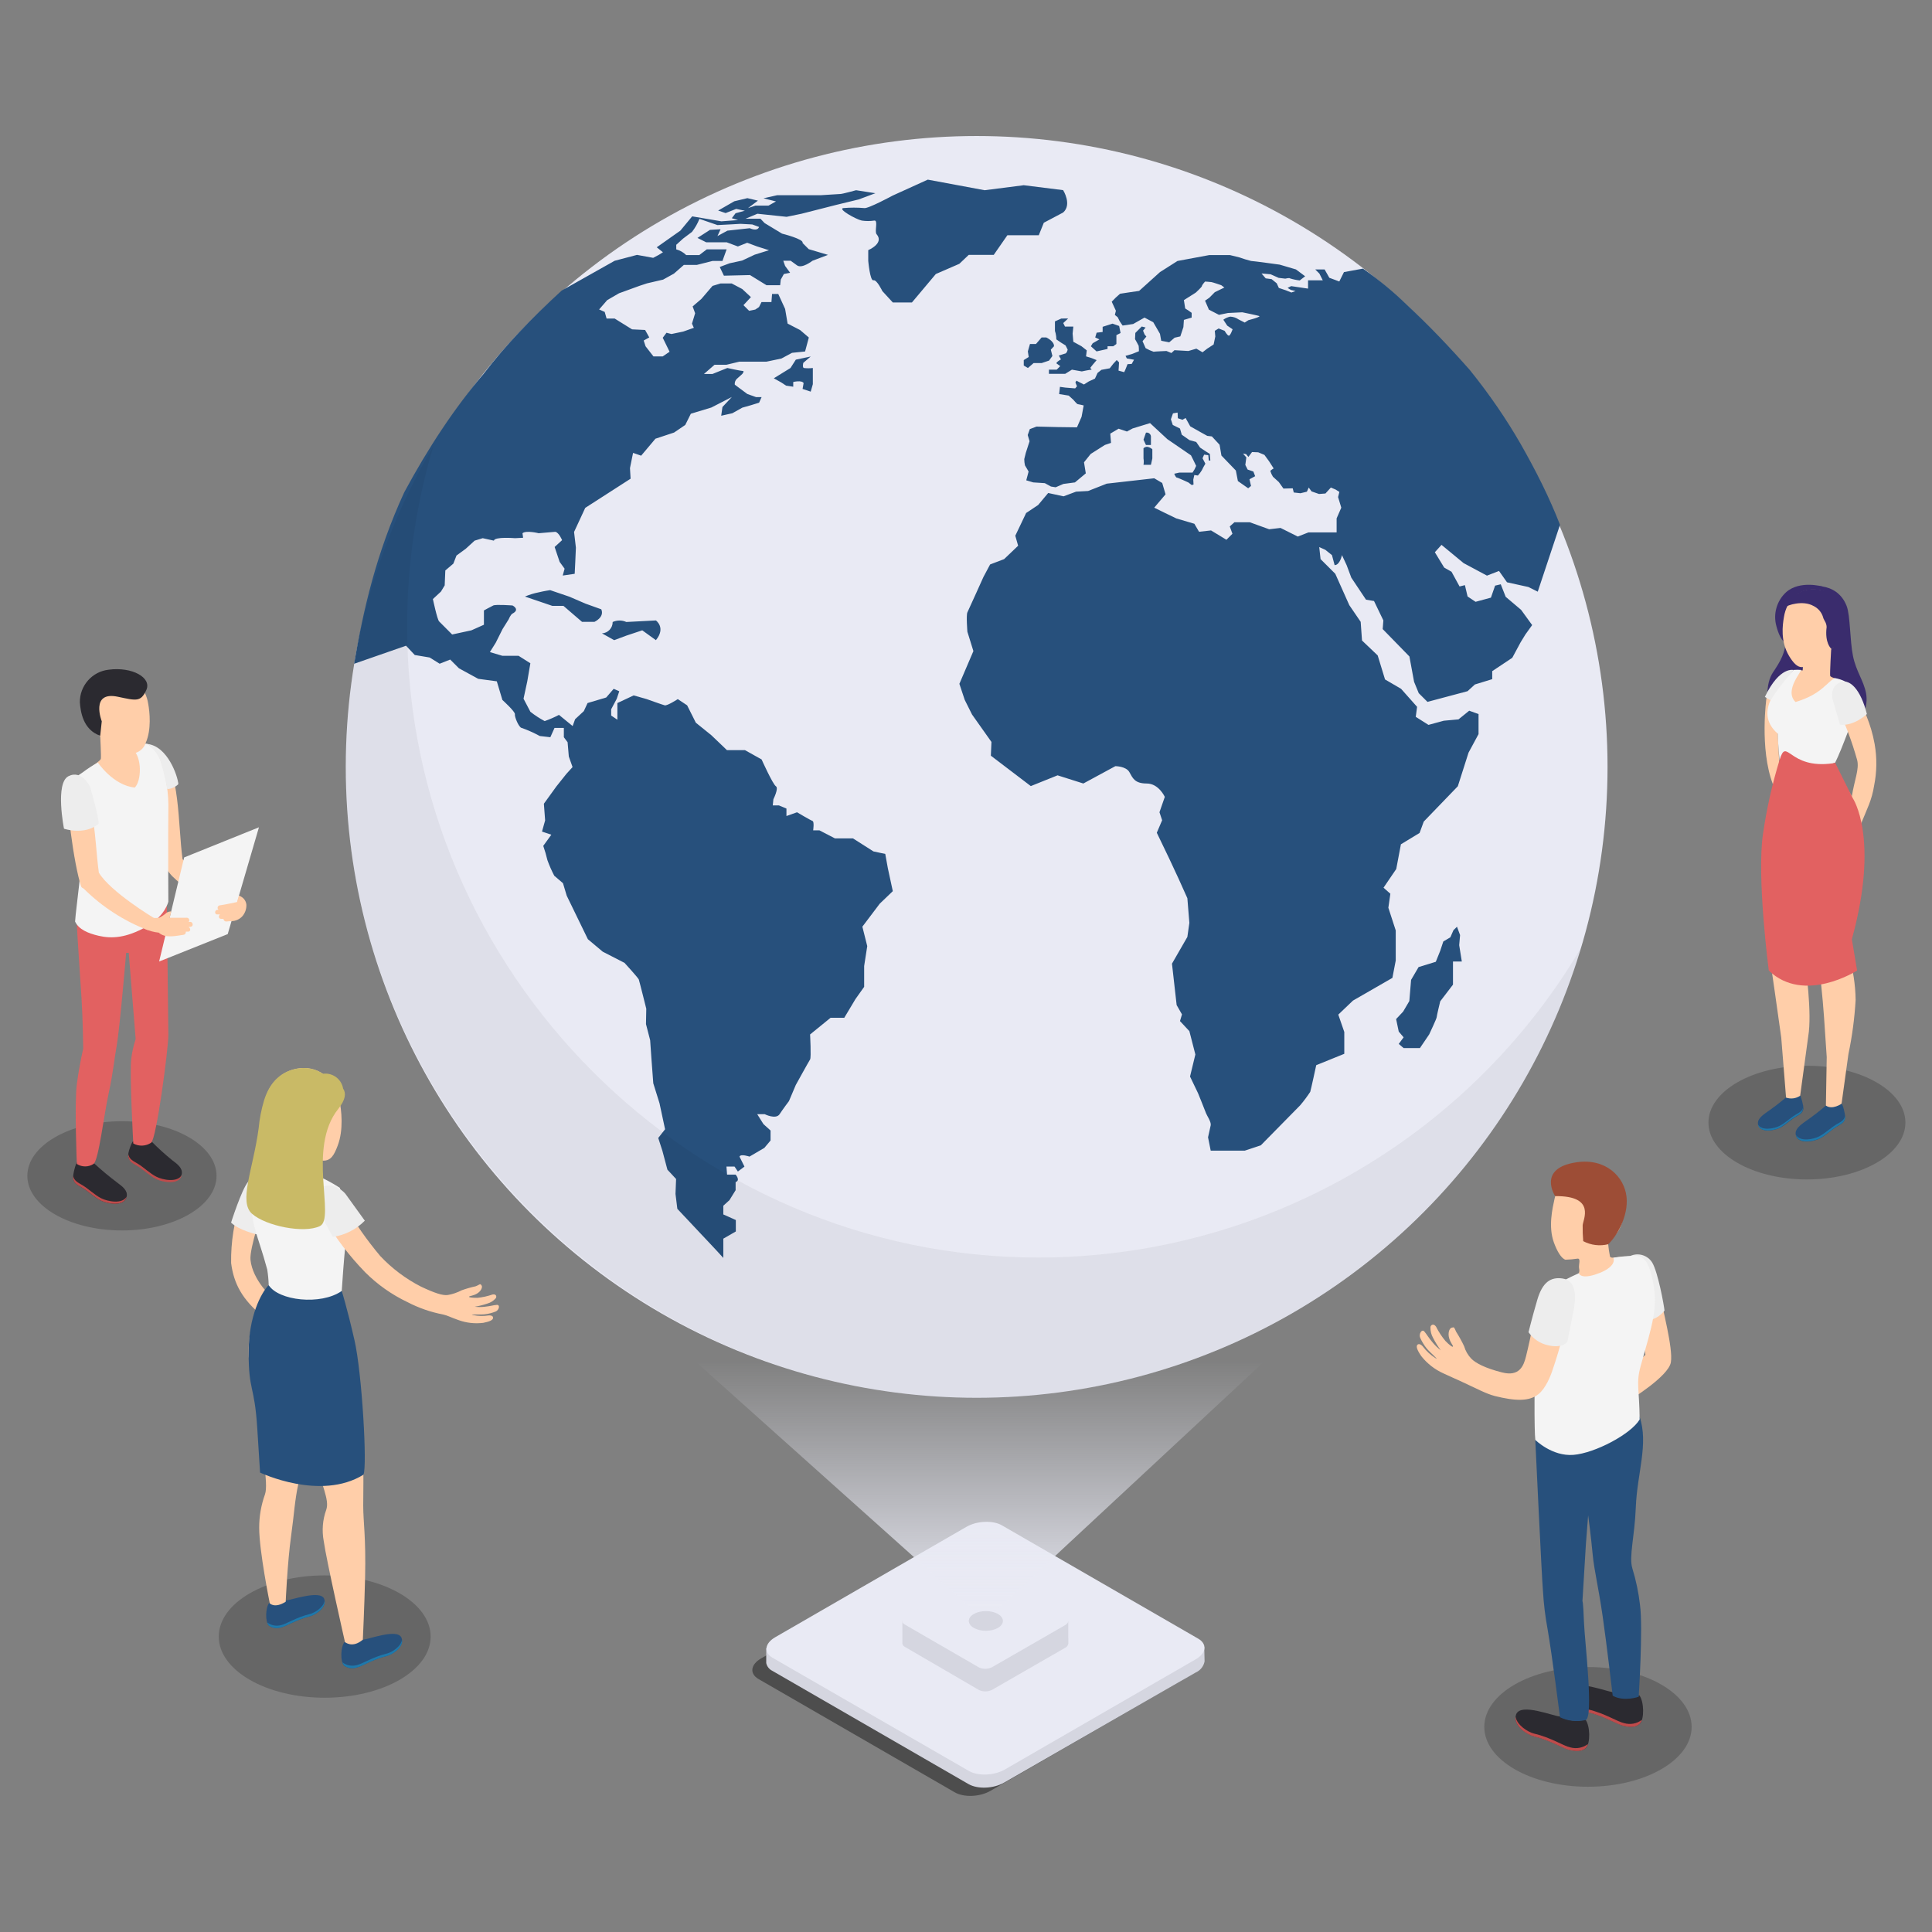 <?xml version="1.0" encoding="UTF-8" standalone="no"?>
<!DOCTYPE svg PUBLIC "-//W3C//DTD SVG 1.1//EN" "http://www.w3.org/Graphics/SVG/1.1/DTD/svg11.dtd">
<svg width="100%" height="100%" viewBox="0 0 500 500" version="1.1" xmlns="http://www.w3.org/2000/svg" xmlns:xlink="http://www.w3.org/1999/xlink" xml:space="preserve" xmlns:serif="http://www.serif.com/" style="fill-rule:evenodd;clip-rule:evenodd;stroke-linejoin:round;stroke-miterlimit:2;">
    <rect x="0" y="0" width="500" height="500" fill="#808080" stroke="none"/>
    <g id="Partners" transform="matrix(1.079,0,0,1.079,-25.194,-4.542)">
        <g id="Men_13" transform="matrix(1,0,0,1,29.908,-168.676)">
            <ellipse cx="22.69" cy="454.91" rx="22.69" ry="13.1" style="fill-opacity:0.2;"/>
            <path d="M12,451.62C13.55,452.88 15.83,451.73 15.94,451.85C17.761,453.53 19.666,455.116 21.65,456.6C22.65,457.36 24.12,458.37 23.84,459.83C23.36,462.43 19.19,461.63 17.61,460.83C16.03,460.03 14.75,458.72 13.26,457.83C12.2,457.17 11.16,456.83 10.99,455.49C10.85,454.64 11.69,451.59 12,451.62Z" style="fill:rgb(43,42,48);fill-rule:nonzero;"/>
            <path d="M11,454.91C11.21,456.19 12.24,456.55 13.29,457.2C14.81,458.14 16.14,459.5 17.71,460.29C19.28,461.08 22.79,461.76 23.81,459.9C23.26,462.41 19.16,461.62 17.6,460.83C16.04,460.04 14.74,458.72 13.25,457.83C12.19,457.17 11.15,456.83 10.98,455.49C10.971,455.296 10.978,455.102 11,454.91Z" style="fill:rgb(191,75,75);fill-rule:nonzero;"/>
            <path d="M25.38,446.63C26.93,447.89 29.63,446.52 29.75,446.63C31.357,448.263 33.057,449.802 34.84,451.24C35.84,451.99 37.31,453.01 37.04,454.47C36.55,457.07 32.38,456.27 30.81,455.47C29.24,454.67 27.95,453.35 26.46,452.47C25.4,451.81 24.35,451.47 24.19,450.13C24.09,449.28 25.11,446.6 25.38,446.63Z" style="fill:rgb(43,42,48);fill-rule:nonzero;"/>
            <path d="M24.23,449.73C24.44,451.01 25.47,451.37 26.52,452.02C28.04,452.96 29.37,454.32 30.94,455.12C32.51,455.92 36.02,456.58 37.04,454.72C36.49,457.23 32.39,456.45 30.83,455.66C29.27,454.87 27.98,453.54 26.49,452.61C25.42,451.95 24.38,451.61 24.21,450.27C24.203,450.09 24.21,449.909 24.23,449.73Z" style="fill:rgb(191,75,75);fill-rule:nonzero;"/>
            <path id="_Контур_38_" serif:id="_Контур_38" d="M11.87,394.54C11.95,396.88 12.67,407.04 13,412.41C13.33,417.78 13.4,424.41 13.4,424.41C13.4,424.41 12.47,428.32 11.87,432.93C11.27,437.54 11.87,452.06 11.87,452.06C13.084,452.849 14.656,452.849 15.87,452.06C17.084,451.271 18.35,440.43 19.49,435.19C20.63,429.95 20.84,426.93 21.43,423.69C22.15,419.76 23.7,401.43 23.7,401.43L24.32,401.43L25.98,422.12C25.468,423.646 25.116,425.221 24.93,426.82C24.48,430.19 25.41,447.15 25.41,447.15C26.755,447.898 28.413,447.828 29.69,446.97C30.967,446.112 33.82,424.51 33.82,421.1C33.82,418.83 33.44,389.03 33.44,389.03L11.87,394.54Z" style="fill:rgb(226,97,97);fill-rule:nonzero;"/>
            <path id="_Контур_39_" serif:id="_Контур_39" d="M17.48,349.35C17.48,349.35 17.74,354.45 17.63,354.9C17.52,355.35 15.29,356.84 14.63,357.38C13.97,357.92 18.16,362 20.19,363C22.22,364 28.65,361.48 28.76,358.32C28.87,355.16 27.66,352.51 26.68,352.37C25.7,352.23 17.48,349.35 17.48,349.35Z" style="fill:rgb(255,206,169);fill-rule:nonzero;"/>
            <path d="M31.44,358.81C31.74,356.56 30.26,354.42 31.69,352.63C36.69,357.57 36.09,370.63 37.23,378.98C40.97,382.88 48.48,386.73 50.59,387.68C50.97,387.86 51.31,388.05 51.23,388.46C50.947,389.851 50.348,391.158 49.48,392.28C44.48,390.14 40.93,388.91 34.72,383.01C34.132,382.372 33.606,381.679 33.15,380.94C31.38,375.62 30.93,362.69 31.44,358.81Z" style="fill:rgb(255,206,169);fill-rule:nonzero;"/>
            <path id="_Контур_40_" serif:id="_Контур_40" d="M16.91,355.78C16.91,355.78 20.61,361.29 25.77,361.78C27.4,360.18 27.54,354.47 25.29,352.64C25.29,352.64 27.36,350.97 28.78,351.29C30.318,352.217 31.464,353.676 32,355.39C33.308,359.183 33.924,363.18 33.82,367.19C33.73,372.6 33.82,389.13 33.82,389.13C33.82,389.13 33.1,392.62 28.43,395.22C23.76,397.82 20.29,398.08 17.12,397.34C14.51,396.73 12.35,395.81 11.45,393.92C11.69,390.12 13.38,380.23 12.75,375.46C12.12,370.69 11.11,367.14 10.85,363.28C10.59,359.42 11.35,359.5 13.29,358.13C14.438,357.26 15.648,356.474 16.91,355.78Z" style="fill:rgb(244,244,244);fill-rule:nonzero;"/>
            <path id="_Контур_41_" serif:id="_Контур_41" d="M29,341.75C28.39,337.75 25.54,334.75 21.45,335.02C17.306,335.239 14.015,338.709 14.015,342.859C14.015,345.456 15.303,347.89 17.45,349.35C17.591,349.949 17.803,350.53 18.08,351.08C19.52,352.77 23.89,353.81 25.14,353.63C26.666,353.509 27.97,352.463 28.42,351C29.78,347.86 29.35,343.7 29,341.75Z" style="fill:rgb(255,206,169);fill-rule:nonzero;"/>
            <path d="M17.48,349.35L17.85,345.89C17.85,345.89 15,338.59 21.7,340C26.1,340.93 27.2,341.33 28.54,338.38C29.88,335.43 25.16,332.77 19.54,333.51C15.558,333.928 12.521,337.367 12.6,341.37C12.76,343.53 13.34,347.93 17.48,349.35Z" style="fill:rgb(43,42,48);fill-rule:nonzero;"/>
            <path d="M9.67,361C11.6,360.45 10.13,360.9 11.6,360.45C16.6,365.38 16.01,373.84 17.15,382.19C19.93,386.8 30.24,393 30.24,393C30.37,393.89 30.06,394.15 28.94,396C23.201,393.799 17.981,390.431 13.61,386.11C13.36,385.88 13,385.81 12.9,385.5C11.13,380.14 9.16,364.89 9.67,361Z" style="fill:rgb(255,206,169);fill-rule:nonzero;"/>
            <path d="M55.55,371.31L48.06,396.93L31.61,403.5L37.61,378.54L55.55,371.31Z" style="fill:rgb(244,244,244);fill-rule:nonzero;"/>
            <path d="M27.65,393.21C27.89,392.33 28.52,392.55 29.24,392.77C30.01,393.083 30.857,393.156 31.67,392.98C32.302,392.67 32.888,392.273 33.41,391.8C33.742,391.599 34.122,391.492 34.51,391.49C34.51,391.71 34.13,393.01 34.13,393.01L38.13,393.01C38.166,393.003 38.203,393 38.239,393C38.574,393 38.849,393.275 38.849,393.61C38.849,393.757 38.796,393.899 38.7,394.01L38.95,394.01C39.68,393.85 39.95,395.01 39.26,395.15L38.66,395.24C39.14,395.43 39.26,396.24 38.66,396.34L38.47,396.34C38.384,396.355 38.296,396.355 38.21,396.34L38,396.34C38.01,396.384 38.015,396.429 38.015,396.475C38.015,396.792 37.775,397.062 37.46,397.1C35.7,397.33 33.11,398.03 31.52,396.58C30.416,396.474 29.338,396.184 28.33,395.72C27.38,395.24 27.35,394.25 27.65,393.21Z" style="fill:rgb(255,206,169);fill-rule:nonzero;"/>
            <path d="M45.63,391.11L45.88,391.11C45.721,390.998 45.626,390.815 45.626,390.62C45.626,390.291 45.897,390.02 46.226,390.02C46.227,390.02 46.229,390.02 46.23,390.02C46.6,390.02 50.31,389.24 50.31,389.24L50.76,387.72C50.76,387.63 51.4,388.02 51.42,388.04C52.058,388.45 52.472,389.134 52.54,389.89C52.578,390.95 52.193,391.983 51.47,392.76C50.811,393.414 49.928,393.793 49,393.82C48.55,393.82 48.12,393.87 47.73,393.91C47.717,393.911 47.703,393.911 47.69,393.911C47.337,393.911 47.045,393.623 47.04,393.27L46.92,393.27C46.835,393.294 46.745,393.294 46.66,393.27L46.47,393.27C45.84,393.27 45.79,392.49 46.22,392.21L45.61,392.21C44.81,392.28 44.88,391.1 45.63,391.11Z" style="fill:rgb(255,206,169);fill-rule:nonzero;"/>
            <path d="M33.54,362.15C34.553,362.104 35.511,361.675 36.22,360.95C36.08,359.05 33.66,351.86 28.78,351.32C30.088,352.259 31.124,353.529 31.78,355C32.547,357.335 33.135,359.726 33.54,362.15Z" style="fill:rgb(237,237,237);fill-rule:nonzero;"/>
            <path d="M8.79,371.65C8.79,371.65 13.64,373.33 17.06,370.51C17.44,369.87 15.06,361.61 15.06,361.61C15.06,361.61 13.06,357.39 9.84,359.07C6.62,360.75 8.79,371.65 8.79,371.65Z" style="fill:rgb(237,237,237);fill-rule:nonzero;"/>
        </g>
        <g id="Globe" transform="matrix(1,0,0,1,24.189,36.834)">
            <path d="M228.17,397.27L181.09,370.09C178.9,368.82 179.17,366.61 181.71,365.15L227.55,338.68C230.09,337.22 233.92,337.06 236.11,338.32L283.18,365.5C285.38,366.77 285.1,368.98 282.57,370.44L236.72,396.91C234.19,398.38 230.36,398.53 228.17,397.27Z" style="fill-opacity:0.4;fill-rule:nonzero;"/>
            <path d="M288,362.37L285.68,363.08L239.45,336.38C237.26,335.12 233.45,335.28 230.9,336.74L185.05,363.21L184.94,363.28L182.94,362.67L182.94,366.25C183.108,367.058 183.64,367.745 184.38,368.11L231.46,395.29C233.65,396.55 237.46,396.4 240.02,394.93L286,368.5C287.084,368.015 287.862,367.027 288.08,365.86L288,362.37Z" style="fill:rgb(213,214,224);fill-rule:nonzero;"/>
            <path d="M231.55,392.14L184.47,365C182.28,363.74 182.56,361.53 185.09,360.07L230.94,333.6C233.47,332.13 237.3,331.97 239.49,333.24L286.57,360.42C288.76,361.69 288.49,363.9 285.95,365.36L240.11,391.83C237.57,393.25 233.74,393.41 231.55,392.14Z" style="fill:rgb(233,234,244);fill-rule:nonzero;"/>
            <path d="M255.38,360.25L255.38,356.25L249.68,357.75L237,350.4C235.96,349.927 234.755,349.979 233.76,350.54L221.43,357.66L215.6,356.12L215.6,361.43C215.595,361.47 215.595,361.51 215.6,361.55L215.6,361.65C215.664,361.956 215.867,362.216 216.15,362.35L234,372.74C235.039,373.211 236.242,373.163 237.24,372.61L254.62,362.61C255.029,362.426 255.321,362.051 255.4,361.61L255.4,360.29L255.38,360.25Z" style="fill:rgb(213,214,224);fill-rule:nonzero;"/>
            <path d="M234,367.33L216.13,357C215.3,356.52 215.4,355.68 216.36,355.13L233.74,345.13C234.742,344.566 235.956,344.517 237,345L254.84,355.3C255.67,355.78 255.57,356.62 254.61,357.18L237.23,367.18C236.238,367.736 235.039,367.792 234,367.33Z" style="fill:rgb(233,234,244);fill-rule:nonzero;"/>
            <path d="M235.48,356.16L129.08,260.92L342.17,256.93L235.48,356.16Z" style="fill:url(#_Linear1);fill-rule:nonzero;"/>
            <circle cx="233.41" cy="151.32" r="151.32" style="fill:rgb(233,234,244);"/>
            <g>
                <path d="M193.61,61.31L194.12,59.52L194.12,55.64C193.399,55.727 192.671,55.727 191.95,55.64C191.57,55.47 191.83,54.41 191.83,54.41L193.61,52.88L190.04,53.64L188.76,55.64L184.76,58.11L186.55,59.11L187.7,59.87L189.42,60.13L189.42,59C189.42,59 191.42,58.49 191.91,59.25L191.66,60.66L193.61,61.31ZM149.39,116.56C148.347,116.091 147.153,116.091 146.11,116.56C146.128,118.001 144.989,119.215 143.55,119.29L146.47,120.92L149.39,119.83L153.21,118.56L156.48,120.92C158.94,117.92 156.48,116.19 156.48,116.19L149.39,116.56ZM211.49,172.19L208.66,171.59L203.74,168.46L199.42,168.46L195.69,166.53L194.2,166.53C194.2,166.53 194.5,164.44 194.05,164.29C193.6,164.14 190.33,162.2 190.33,162.2L187.79,163.1L187.79,161.31L186,160.56L184.51,160.56L184.66,159.07C184.66,159.07 186,156.42 185.26,155.96C184.52,155.5 181.83,149.53 181.83,149.53L177.83,147.29L173.51,147.29L169.78,143.72L166.06,140.72L163.97,136.55L161.73,135.06C161.73,135.06 159.2,136.7 158.6,136.55C158,136.4 154.28,135.06 154.28,135.06L151.15,134.17L147.24,136L147.24,140L145.75,139L145.75,137.5L147.09,134.97L147.69,133.18L146.35,132.59L144.56,134.67L140.09,136L139.19,137.94L137.1,139.88L136.51,141.52L133.23,138.84C132.124,139.419 130.978,139.917 129.8,140.33C128.591,139.688 127.443,138.939 126.37,138.09L124.73,134.96L125.63,130.79L126.37,126.46L123.54,124.67L119.66,124.67L116.66,123.78L118.06,121.54L119.7,118.26L121.19,115.88C121.19,115.88 121.61,114.79 122.09,114.54C123.99,113.54 122.09,112.6 122.09,112.6C122.09,112.6 118.09,112.3 117.47,112.6C116.85,112.9 115.23,113.79 115.23,113.79L115.23,117.22L112.23,118.56L107.61,119.56L104.48,116.42C104.03,115.98 102.99,111.06 102.99,111.06L104.92,109.27L105.82,107.78L105.97,104.2L107.9,102.56L108.65,100.62L110.87,99L113,97.05L114.94,96.46L117.62,97.05C117.77,96.05 122.69,96.46 122.69,96.46L124.63,96.36L124.48,95.27C125.38,94.52 128.36,95.27 128.36,95.27L132.36,94.93C133.24,95.12 133.98,96.93 133.98,96.93L132.19,98.57L133.39,102.14L134.58,103.78L134.13,105.42L137,105L137.14,102.16L137.29,98.73L136.85,94.97L139.53,89.19L150.41,82.19L150.26,79.65L151,76L152.94,76.67L156.37,72.6L160.84,71.12L163.52,69.3L164.86,66.61L169.78,65.12L174.7,62.59L172.44,65L172.14,67.09L174.82,66.49L177.21,65.15L179.29,64.56L181.23,63.96L181.83,62.62L180.49,62.62L178.4,61.87C177.06,60.87 175.4,59.64 175.4,59.64C175.337,59.147 175.499,58.651 175.84,58.29L177.19,57.08C177.19,57.08 177.78,56.36 177.34,56.36C176.9,56.36 173.61,55.64 173.61,55.64L170.03,57.08L168,57.08L170.54,54.87L173.37,54.87L176.5,54.12L183,54.12L186.58,53.37L189.13,52L192.26,51.68L193.16,48.33L191.07,46.54L188.07,44.99L187.47,41.47L185.83,37.89L184.34,37.89L184.19,39.83L181.81,39.83L181.21,41.02L180.32,41.62L178.83,41.92L177.48,40.57L179.27,38.64L177.19,36.7L174.65,35.36L172,35.36L170.06,35.95L167.38,39.08L165.29,40.87L165.89,42.51L165.13,45L165.58,46L163.04,46.9L160.21,47.49L159.02,47.19L158.12,48.39L159.76,51.74L158.12,52.86L155.89,52.86L154,50.43L153.55,49.05L154.89,48.31L153.89,46.52L150.76,46.37L146.59,43.78L144.65,43.78L144.2,42.19L142.86,41.6L144.8,39.36L147.63,37.72L152.55,35.93L154.34,35.34L158.21,34.44L160.81,33L163.19,30.91L166.32,30.91L170.05,29.97L172.44,29.97L173.44,27.19L168.67,27.19L166.88,28.56L163.75,28.56C163.086,27.904 162.262,27.432 161.36,27.19L161.36,26.09L163,24.6L165.13,23C165.875,22.049 166.477,20.994 166.92,19.87L171.24,21.36L174.51,21.19L176.76,21.06L179.59,21.21L181.23,21.81C180.78,23 179,22.11 179,22.11L173.63,22.7L171.24,24L171.99,22.36L169.45,22.51L166.45,24.44L168.54,25.49L173.46,25.49L176.14,26.49L178.38,25.6L180.76,26.49L183.6,27.39L180.17,28.46L177.17,29.87L174.17,30.52L171.79,31.41L172.79,33.5L179.05,33.35L183,35.78L186.28,35.78L186.43,34.44L187.17,33.1L188.67,32.8L187.47,31.16L187.03,29.92L188.81,29.92L190.31,31.01C191.5,31.91 194.03,29.92 194.03,29.92L197.76,28.51L193.14,27.14L191.65,25.65C192.09,24.75 186.73,23.41 186.73,23.41L182.55,20.88L181.55,19.83L178,19.83L180.83,18.64L187.83,19.38L191.41,18.64L199.61,16.55L205.12,15.21L209.12,13.72L204.49,13C204.49,13 201.21,13.9 200.76,13.9C200.31,13.9 196.44,14.2 195.99,14.2L185.55,14.2L182.28,14.94L185.28,15.69L183.49,16.69L180.36,16.69L178.57,17.29L180.95,15.5L178.42,14.9L175.29,15.65L171.41,17.88L173.2,18.48L175.74,17.48L177.82,17.92L175.59,18.52L174.69,19.71L176.18,20.16L172.18,20.46L165.18,19.27L162.35,22.69L156.68,26.69L158.17,27.88L157.17,28.51L155.83,29.22L151.95,28.51L146.59,29.92L133.87,37.079C126.739,43.597 120.361,50.23 115.155,57.041C108.16,65.25 101.851,74.803 96.109,85.47C89.418,100.021 86.313,113.544 84.094,126.583L96.55,122.25L98.64,124.48L102.22,125.08L104.61,126.57L107.14,125.57L109.23,127.66L113.85,130.19L118.32,130.79L119.66,135.26C119.66,135.26 122.79,138.09 122.66,138.69C122.53,139.29 123.66,141.97 124.3,141.97C125.792,142.503 127.239,143.152 128.63,143.91L131.16,144.2L132.16,141.97L134.4,141.97L134.4,144.2L135.3,145.4L135.59,148.82L136.49,151.36L135,153L132.61,156L129.61,160.15L129.91,164.15L129.16,166.83L131.4,167.58L129.46,170.26C129.856,171.384 130.19,172.529 130.46,173.69C130.923,174.969 131.471,176.215 132.1,177.42L134.19,179.21L135.09,182.21L140.16,192.64L143.73,195.64L148.95,198.32C148.95,198.32 152.23,201.9 152.38,202.32C152.53,202.74 154.17,209.32 154.17,209.32L154.1,213L155.1,216.87L155.4,221.2L155.85,227.2L157.34,231.97L158.68,238.23L157.04,240.32L158.04,243.41L159.24,247.92L161.32,250.16L161.18,253.74L161.62,257.31L170.87,267.15L172.65,269.09L172.65,264.47L175.65,262.74L175.65,260L172.65,258.66L172.65,256.57L174.12,255.23L175.6,252.84L175.6,250.9C176.83,250.46 175.6,249.11 175.6,249.11L173.55,249.11L173.4,247.18L175.34,247.18L176.14,248.37L177.72,247.18L176.53,244.79C176.83,244.05 178.92,244.79 178.92,244.79L182.49,242.7L183.98,240.92L183.98,238.53L182.28,237L180.78,234.61L182.57,234.61C182.57,234.61 185.26,235.96 186.15,234.61C187.04,233.26 188.39,231.48 188.39,231.48L190.03,227.61C190.03,227.61 193.16,221.94 193.46,221.49C193.76,221.04 193.46,215.49 193.46,215.49L198.38,211.49L201.66,211.49L204.34,207.01L206.43,204.07L206.43,199.07L207.17,194.3L206,189.64L210.17,184.12L213.3,181.12L212.11,175.61L211.49,172.19ZM244.71,55.05L245.71,55.64L247.07,54.46L249,54.46L250.78,53.86L251.58,52.76L251.2,51.24L251.96,50.43C252.05,49.2 250.1,48.31 250.1,48.31L249,48.31L247.64,49.88L246.2,49.88L245.69,51.66L245.9,53L244.71,53.74L244.71,55.05ZM253.71,43.78L252.19,44.46L252.19,46.75L252.36,47.34C252.471,47.812 252.528,48.295 252.53,48.78L253.63,49.54L254.73,50.22L255.24,51.22C255.24,51.22 255.07,52.22 254.48,52.22L253.12,52.65L253.63,53.58C253.63,53.58 252.63,54.09 252.53,54.51L253.46,55.19L252.61,56.04L250.75,56.04L250.75,57.04L254.65,57.04L256.26,56.04L258.63,56.46C258.63,56.46 260.58,56.04 261,56.04L260.66,55.61L261.26,54.85L262.19,53.75L261,53.27L259.65,52.85L259.82,51.41L258.54,50.41L256.6,49.35L256.43,47.4L256.6,45.71L254.6,45.71L254.18,44.86L255.36,43.76L253.71,43.78ZM264.81,51.07L264.81,50.43L266.17,50.43L266.93,49.88L266.93,47.76L267.93,47.25L267.59,45.56L266,45L263.63,45.76L263.63,47L262.19,47.17L261.85,48.31L262.85,48.78L261.24,49.71L260.81,50.43L262.17,51.66L264.81,51.07ZM350.21,102.44L355.81,105.44L358.7,104.32L360.62,107.04L365.75,108.17L367.99,109.29L373.326,93.246C370.782,86.681 367.508,80.193 363.827,73.748C360.57,68.105 356.644,62.259 351.677,56.095C346.815,50.6 341.777,45.29 336.41,40.327C333.653,37.644 330.365,34.839 326.067,31.802L321.51,32.64L320.39,34.89L318,34L316.87,32L314.62,32L315.62,33L316.43,34.61L312.9,34.61L312.9,36.6L310.38,36.23L308.85,36L307.99,36.43L308.79,36.92L309.9,37.17L308.9,37.54L307.56,37L305.89,36.44L305.39,35.33L304.16,34.33L302.74,34.14L301.74,32.97L303.92,33.16L305.84,34.02L307.44,34.21C307.44,34.21 308.44,33.96 308.55,34.14C309.315,34.384 310.102,34.552 310.9,34.64L312.2,33.64L310,32L306.1,30.85C306.1,30.85 299.55,29.95 299.24,29.97C298.3,29.734 297.372,29.45 296.46,29.12L294.18,28.56L289.18,28.56L281.58,29.97L277.38,32.64L272.38,37.15C272.38,37.15 268.06,37.77 267.81,37.83C267.101,38.421 266.433,39.059 265.81,39.74L266.81,41.91L266.56,42.91L267.24,43.46L267.74,44.46L268.42,45.46L270.95,45.09L273.67,43.55L275.77,44.66L277.38,47.44L277.68,49.11L279.6,49.48L280.9,48.37L282.26,48.06L283,45.83L283.12,44.1L284.98,43.55L284.98,42.41L284.3,41.92L283.43,41.36L283.12,39.36L285.95,37.57C285.95,37.57 287.45,36.21 287.45,35.97C287.45,35.73 288.19,34.91 288.19,34.91C288.19,34.91 289.37,34.98 289.74,35.04C290.11,35.1 292.08,35.78 292.08,35.78L292.83,36.34L290.54,37.45L289.19,38.81L288.19,39.49L289.12,41.65L291.53,42.89L293.69,42.45L297.12,42.28C297.12,42.28 301.05,43.07 301.23,43.2C301.41,43.33 300.1,43.75 300.1,43.75L298.57,44.18L297.71,44.74L296.25,44C295.662,43.588 294.968,43.352 294.25,43.32C293.645,43.438 293.074,43.691 292.58,44.06L293.51,45.48L294.8,46.35C294.8,46.35 294.25,47.95 293.88,47.89C293.51,47.83 292.88,46.72 292.88,46.72L291.45,46.16L290.53,46.72L290.65,48.08L290.25,50L288.71,51L287.59,51.87L286.11,51L284.2,51.56L280.86,51.37L280.12,52.05L278.94,51.56C278.94,51.56 276.04,51.68 275.85,51.74C275.187,51.517 274.547,51.229 273.94,50.88L273.2,49.21L274.12,48.1L273.69,47.6L273.32,46.68L273.94,45.93L273.01,45.69L271.47,47.23L271.4,48.72C271.4,48.72 272.21,50.14 272.27,50.32C272.316,50.752 272.336,51.186 272.33,51.62L270.79,52.24L269.12,52.73L269.43,53.35L271.16,53.66L270.6,54.66L269.6,54.72L269.11,55.96L268.8,56.64L267.44,56.27L267.5,55.4L267.56,54.29L267.01,53.73L266.2,54.6L265.34,55.71L263.34,56.08L262.41,56.82L261.79,58.18L260.31,58.86L259.14,59.6L257.34,58.68L257.1,59.11L257.47,60.03L257.04,60.53L254.69,60.34L253.39,60.16L253.2,61.89L255.49,62.26L256.6,63.26C256.6,63.26 257.47,64.31 257.65,64.31C257.83,64.31 259.08,64.62 259.08,64.62L258.58,67.34L257.47,69.87L252.83,69.81L247.77,69.69L246.16,70.3L245.66,71.72L246.1,73.21L245.2,76L244.83,77.49C244.832,77.998 244.889,78.504 245,79C245.13,79.18 245.87,80.48 245.87,80.48L245.31,82.58L246.98,83.08L249.76,83.26L251.24,84.07L252.36,84.25L254.21,83.45L256.99,83.08L259.59,80.91L259.16,78.26L260.76,76.26L264.16,74.1L265.64,73.6L265.46,71.38L267.46,70.2L269.46,70.88L270.82,70.14L275,68.86L279.14,72.7L284.82,76.59C284.82,76.59 286,78.94 286.06,79.12C285.834,79.689 285.542,80.229 285.19,80.73L282,80.73L280.8,81C280.8,81 281.17,81.92 281.41,81.92C281.65,81.92 284.2,83.1 284.2,83.1L285,83.72L285.43,83.59L285.37,82.42L285.62,81.31L286.48,81.43C286.831,81.049 287.142,80.633 287.41,80.19C287.669,79.642 287.956,79.108 288.27,78.59L287.59,77.29L287.97,76.42L288.97,76.55L289.09,77.84L289.46,77.84L289.34,76.24L288.34,75.62L287,74.73L286.07,73.38L284.46,72.94L282.61,71.64L282.18,70.16L280.45,69.3L280,67.94L280.5,66.52L281.61,66.33L281.67,67.69L282.78,68.06L283.53,67.63L284.64,69.63L286.92,70.92L288.72,71.92L289.83,72.05L291.68,74.05L292.12,76.64L295.58,80.23L296.07,82.76L298.54,84.49L299.22,83.93L298.85,82.33L300.21,81.59L299.78,80.47L298.41,80L297.85,78.89L298.1,77.09L297.3,76.17L298.04,76.29L298.59,76.97L299.46,75.8L300.94,75.86L302.43,76.48L303.54,78L304.65,79.73C304.65,79.73 303.91,80.16 303.85,80.35C303.997,80.828 304.205,81.286 304.47,81.71L305.89,83L307,84.56L309.22,84.5L309.47,85.5L311.08,85.68L312.62,85.31L313.06,84.31L313.74,85.24L315.53,85.86L317.07,85.74L318.37,84.31L319.54,84.81L320.41,85.36L320.1,86.6L320.87,89.14L319.75,91.71L319.75,95.07L313,95.07L310.44,96.07L306.29,94L303.57,94.32L298.92,92.64L295.24,92.64L294.12,93.64L294.76,95.4L293.32,96.84L289.63,94.6L286.75,94.92L285.63,93L281.3,91.72L278.3,90.27L276,89.14L278.72,85.94L277.92,83.22L276,82.09L264.62,83.38L260.14,85.14L257.25,85.3L254.25,86.42L250.57,85.62L248.16,88.5L245.28,90.42L242.68,95.87L243.36,98.27L240,101.48L236.64,102.76L235.04,105.76C235.04,105.76 231.51,113.61 231.19,114.25C230.87,114.89 231.19,118.9 231.19,118.9L232.63,123.54L229.27,131.39L230.55,135.24L232.31,138.76L236.96,145.33L236.82,148.63L246.4,155.92L252.82,153.34L259,155.3L266.68,151.14C266.68,151.14 269.25,151.14 270.05,152.58C270.85,154.02 271.33,155.3 274.21,155.3C277.09,155.3 278.54,158.51 278.54,158.51L277.26,162.19L277.9,164.11L276.62,167.11L279.62,173.35L281.86,178.16L283.95,182.81L284.43,188.73L283.95,192.1L280.26,198.51L281.38,208.44L282.66,210.68L282.18,212.28L284.43,214.69L285.87,220.29L284.59,225.58L286.51,229.58C286.51,229.58 288.27,233.91 288.43,234.39C288.59,234.87 289.71,236.47 289.55,237.27C289.39,238.07 288.91,240.16 288.91,240.16L289.55,243.36L297.72,243.36L301.57,242.08L311.02,232.47C311.884,231.449 312.685,230.377 313.42,229.26C313.58,228.78 314.86,222.86 314.86,222.86L321.59,220.13L321.59,214.9L320.15,210.73L323.67,207.37L333.13,201.92L333.93,197.75L333.93,190.55L332.16,185.1L332.64,181.74L331,180.29L334.05,175.81L335.17,169.88L339.65,167.16L340.65,164.43L348.82,155.96L351.39,147.9L353.79,143.45L353.79,138.64L351.55,137.84L348.98,139.92L345.46,140.24L341.78,141.24L338.73,139.31L339.05,136.91L335.21,132.59L331.36,130.34L329.6,124.58L325.84,121L325.52,116.52L322.79,112.52L319.43,105L315.9,101.48L315.58,98.59L317.03,99.24L318.63,100.52L319.27,102.92C320.55,102.92 321.03,100.52 321.03,100.52L322.15,102.92L323.27,105.92L326.8,111.21L328.72,111.53L330.96,116.18L330.8,118.26L337.21,124.83L338.33,130.91L339.45,133.64L341.54,135.72L351.15,133.16L352.91,131.55L357.07,130.27L357.07,128.35L361.88,125.15L363.88,121.43L365.04,119.54L366.65,117.3L364,113.65L360.3,110.52L359.12,107.52L357.76,107.84L356.76,110.72L353.08,111.72L351.16,110.44L350.52,107.72L349.24,108.04L347.31,104.51L345.55,103.51L343.31,99.83L344.91,98.06L350.21,102.44ZM275.21,78.86L275.55,77.33L275.55,75.13C275.204,74.822 274.777,74.617 274.32,74.54C273.992,74.54 273.675,74.662 273.43,74.88L273.43,77.33C273.516,77.836 273.516,78.354 273.43,78.86L275.21,78.86ZM275.21,72.25C275.215,72.21 275.217,72.17 275.217,72.13C275.217,71.582 274.766,71.13 274.217,71.13C274.151,71.13 274.085,71.137 274.02,71.15L273.43,72.84L274.02,74.11L275.21,74.11L275.21,72.25ZM231.51,28.51L237.51,28.51L240.78,23.8L248.31,23.8L249.52,20.8L254.15,18.35C256.34,16.44 254.15,12.98 254.15,12.98L244.71,11.8L235.33,13L221.69,10.46L213.28,14.28C213.28,14.28 207.23,17.55 206.41,17.28C204.776,17.142 203.134,17.142 201.5,17.28C199.866,17.418 204.5,20 205.86,20.28C206.854,20.433 207.866,20.433 208.86,20.28C209.854,20.127 208.86,22.94 209.41,23.55C211.32,25.74 207.41,27.37 207.41,27.37L207.41,29.95C207.41,29.95 207.84,34.82 208.65,34.6C209.46,34.38 210.79,37.19 210.79,37.19L213.3,39.92L217.89,39.92L223.62,33.1L229.26,30.65L231.51,28.51ZM349.36,191.65L348.62,189.65L347.77,190.49L347.03,192.19L345.34,193.19L344.6,195.42L343.54,198.06L339.41,199.33L337.61,202.4L337.19,207.48L335.71,210L334.02,211.8L334.65,214.8L335.82,216.18L334.65,217.76L335.82,218.76L339.73,218.76L341.95,215.48C341.95,215.48 343.75,211.67 343.75,211.35C343.75,211.03 344.6,207.54 344.6,207.54L347.66,203.54L347.66,198L349.78,198L349.15,194.08L349.36,191.65ZM135.75,110.5L131.11,108.92C131.11,108.92 129.82,109.1 128.31,109.46C127.199,109.683 126.114,110.018 125.07,110.46L131.65,112.7L134.31,112.7L138.75,116.52L141.75,116.52C141.75,116.52 144.2,115.43 143.38,113.52L139.57,112.15L135.75,110.5Z" style="fill:rgb(39,80,124);fill-rule:nonzero;"/>
            </g>
            <path d="M248.12,269C165.097,268.944 96.811,200.613 96.811,117.59C96.811,102.944 98.936,88.376 103.12,74.34C89.342,97.656 82.072,124.249 82.072,151.333C82.072,234.355 150.389,302.673 233.412,302.673C300.12,302.673 359.326,258.567 378.42,194.65C351.239,240.693 301.587,269.025 248.12,269Z" style="fill-opacity:0.05;fill-rule:nonzero;"/>
            <ellipse cx="235.62" cy="356.16" rx="4.09" ry="2.36" style="fill:rgb(213,214,224);"/>
        </g>
        <g id="Girl_8" transform="matrix(1.041,0,0,1.041,-17.796,-101.495)">
            <ellipse cx="455.85" cy="360.19" rx="22.69" ry="13.1" style="fill-opacity:0.2;"/>
            <path id="_Контур_27_" serif:id="_Контур_27" d="M454.85,237.69C455.76,236.23 462.71,235.27 465,241.16C465.86,243.39 465.73,249.1 466.46,252.68C467.19,256.26 468.89,258.3 469.46,261.21C470.03,264.12 469.08,268.99 462.07,269.86C455.06,270.73 449.67,268.26 448.01,266.02C446.35,263.78 446.32,259.02 448.01,256.49C449.7,253.96 451.01,251.86 451.01,248.49L454.85,237.69Z" style="fill:rgb(58,44,109);fill-rule:nonzero;"/>
            <path d="M446.53,262.33C446.53,262.33 444.88,274 448,282.21C451.12,290.42 450.25,280.08 450.25,280.08L449.5,277.62C449.5,277.62 448.88,268.12 449.14,265.79C449.4,263.46 449.34,261.46 449.5,261.27C449.66,261.08 448.89,260.71 448.56,260.66C448.23,260.61 446.53,262.33 446.53,262.33Z" style="fill:rgb(255,206,169);fill-rule:nonzero;"/>
            <path id="_Контур_28_" serif:id="_Контур_28" d="M459.44,236.68C459.44,236.68 454.21,235.17 451.04,238C448.909,239.96 448.043,242.955 448.8,245.75C449.22,247.4 450.07,249.66 451.38,249.75C452.69,249.84 459.44,236.68 459.44,236.68Z" style="fill:rgb(58,44,109);fill-rule:nonzero;"/>
            <path id="_Контур_29_" serif:id="_Контур_29" d="M461.44,251C461.44,251 461.1,256.83 461.21,257.26C461.32,257.69 463.49,258.1 464.11,258.61C464.73,259.12 460.94,265.03 459.01,265.91C457.08,266.79 451.13,264.55 450.72,261.58C450.34,258.86 452.42,256.74 453.23,256C453.776,255.964 454.324,255.964 454.87,256L455.04,253.18C457.65,252.25 461.44,251 461.44,251Z" style="fill:rgb(255,206,169);fill-rule:nonzero;"/>
            <path id="_Контур_30_" serif:id="_Контур_30" d="M462.24,257.77C463.88,258.03 465.75,258.9 466.01,259.77C466.686,263 466.525,266.35 465.54,269.5C464.12,273.25 463.17,275.64 462.35,277.26C462.35,277.26 455.26,280.26 449.55,276.75C449.55,276.75 449.15,272.75 449.13,270.58C443.85,265.98 448.36,260.3 452.83,255.89C453.366,255.85 453.904,255.85 454.44,255.89C454.976,255.93 450.44,260.61 453.23,263.29C459.16,261.5 460.34,258.84 462.24,257.77Z" style="fill:rgb(244,244,244);fill-rule:nonzero;"/>
            <path id="_Контур_31_" serif:id="_Контур_31" d="M450.55,243.72C451.14,239.97 453.84,237.14 457.71,237.37C461.649,237.557 464.788,240.848 464.788,244.792C464.788,247.29 463.528,249.627 461.44,251C461.307,251.564 461.109,252.111 460.85,252.63C459.48,254.23 455.85,255.24 454.64,255.25C453.64,255.25 452.71,254.3 451.74,252.69C449.71,249.29 450.23,245.57 450.55,243.72Z" style="fill:rgb(255,206,169);fill-rule:nonzero;"/>
            <path d="M458.9,237.44C461.61,237.97 463.84,238.73 464.58,241.39C465.08,243.23 465.74,246.72 465.11,248.19L464.73,249.26L461.44,251C461.44,251 459.91,249.72 460.39,246C460.368,245.494 460.209,245.003 459.93,244.58C459.721,244.228 459.566,243.847 459.47,243.45C459.082,242.442 458.323,241.619 457.35,241.15C454.9,239.78 451.35,240.96 450.83,241.46C452.213,238.38 455.608,236.688 458.9,237.44Z" style="fill:rgb(58,44,109);fill-rule:nonzero;"/>
            <path id="_Контур_32_" serif:id="_Контур_32" d="M466.2,285C466.81,281.2 467.95,278.74 467.42,276.65C466.239,272.424 464.693,268.309 462.8,264.35C461.6,261.99 461.97,260.35 463.21,259.41C464.61,258.41 465.94,258.82 467.21,261.41C468.8,264.7 470.58,268.08 471.45,272.98C472.008,276.149 471.967,279.396 471.33,282.55C470.79,285.96 469.71,287.88 468.42,291.08C468.06,292 465.68,288.24 466.2,285Z" style="fill:rgb(255,206,169);fill-rule:nonzero;"/>
            <path d="M463.83,355.83C462.46,356.94 460.32,356.17 460.22,356.27C458.627,357.644 456.958,358.926 455.22,360.11C454.36,360.78 453.03,361.68 453.27,362.98C453.7,365.29 457.4,364.58 458.8,363.87C460.2,363.16 461.33,361.99 462.65,361.17C463.6,360.58 464.52,360.28 464.65,359.09C464.74,358.37 464.07,355.8 463.83,355.83Z" style="fill:rgb(39,80,124);fill-rule:nonzero;"/>
            <path d="M464.63,358.61C464.45,359.75 463.54,360.07 462.63,360.61C461.29,361.44 460.11,362.61 458.71,363.35C457.31,364.09 454.2,364.65 453.3,363C453.79,365.23 457.43,364.53 458.81,363.83C460.19,363.13 461.34,361.95 462.66,361.13C463.61,360.54 464.53,360.24 464.66,359.05C464.661,358.903 464.651,358.756 464.63,358.61Z" style="fill:rgb(30,121,172);fill-rule:nonzero;"/>
            <path d="M454.2,353.9C452.95,354.9 451.05,354.35 450.96,354.45C449.495,355.7 447.963,356.869 446.37,357.95C445.58,358.56 444.37,359.39 444.58,360.57C444.98,362.69 448.37,362.04 449.65,361.39C450.93,360.74 451.97,359.67 453.18,358.92C454.04,358.38 454.89,358.1 455.03,357.01C455.11,356.35 454.43,353.88 454.2,353.9Z" style="fill:rgb(39,80,124);fill-rule:nonzero;"/>
            <path d="M455,356.57C454.83,357.62 454,357.9 453.14,358.44C451.91,359.2 450.83,360.3 449.55,360.95C448.27,361.6 445.42,362.14 444.55,360.63C445,362.63 448.33,362.03 449.55,361.39C449.834,361.241 450.112,361.068 450.386,360.881C451.288,360.265 452.152,359.495 453.08,358.92C453.94,358.38 454.79,358.1 454.93,357.01C454.967,356.866 454.99,356.719 455,356.57Z" style="fill:rgb(30,121,172);fill-rule:nonzero;"/>
            <path d="M446.81,290.1C447.42,285.37 449.16,278.5 449.16,278.5C450.808,279.274 452.592,279.719 454.41,279.81C457.072,279.793 459.726,279.532 462.34,279.03C463.195,280.523 464.129,281.968 465.14,283.36C466.5,285.25 469.14,289.36 468.51,296.65C468.1,301.38 465.44,321.49 465.44,321.49C466.473,324.872 467.022,328.384 467.07,331.92C466.83,336.119 466.275,340.294 465.41,344.41L463.83,355.83C463.83,355.83 461.72,357.35 460.22,356.27L460.41,345.1C460.23,342.37 459.96,338.34 459.78,335.76C459.5,331.57 458.78,324.91 458.53,323.24C458.28,321.57 457.78,318.67 457.53,315.41C457.28,312.15 456.05,295.61 456.05,295.61L455.88,298.71C455.88,298.71 455.71,303.71 454.99,309.95C454.27,316.19 453.99,318.95 453.99,318.95C454.674,320.199 455.153,321.549 455.41,322.95C455.54,324.29 457.07,334.95 456.15,340.31L454.29,354C453.339,354.655 452.129,354.815 451.04,354.43L449.93,340.59C449.19,335.32 447.62,324.16 447.38,322.71C446.846,319.788 446.532,316.829 446.44,313.86C446.07,307.87 446.21,294.83 446.81,290.1Z" style="fill:rgb(255,206,169);fill-rule:nonzero;"/>
            <path d="M462.35,277.29L466.42,285.47C466.42,285.47 472.64,294.57 466.2,317.95L467.41,325.16C467.41,325.16 455.22,332.99 447.06,325.16C447.06,325.16 444.23,303.55 445.74,293.59C446.572,287.858 447.842,282.198 449.54,276.66C451.238,271.122 451.54,278.87 461.81,277.41" style="fill:rgb(226,97,97);fill-rule:nonzero;"/>
            <path d="M469.66,266.05C469.66,266.05 466.83,268.87 463.47,268.52L461.86,263C461.86,263 460.86,260.13 463.26,258.87C465.66,257.61 468.25,260.43 469.66,266.05Z" style="fill:rgb(237,237,237);fill-rule:nonzero;"/>
            <path d="M452.83,255.92C452.83,255.92 449.59,254.92 446.16,262.11L447.44,262.88C449.047,260.419 450.849,258.091 452.83,255.92Z" style="fill:rgb(237,237,237);fill-rule:nonzero;"/>
        </g>
        <g id="Girl_4" transform="matrix(-1.12,0,0,1.12,196.865,-148.588)">
            <ellipse cx="85.39" cy="486.9" rx="22.69" ry="13.1" style="fill-opacity:0.2;"/>
            <path id="_Контур_33_" serif:id="_Контур_33" d="M98.48,386.23C100.48,386.8 101.6,388.99 103.34,393.68C104.788,397.934 105.495,402.406 105.43,406.9C104.87,411.32 103.04,414.76 98.62,418.34L96.51,414.47C96.51,414.47 100.84,410.65 101.28,406.23C101.53,403.75 98.62,395.39 98.62,395.16C98.62,394.93 98.48,386.23 98.48,386.23Z" style="fill:rgb(255,206,169);fill-rule:nonzero;"/>
            <path d="M81.17,488.09C79.822,488.499 78.361,488.302 77.17,487.55C76.09,487.55 69.74,485.06 68.94,487.17C68.24,489.02 70.79,490.74 72.14,491.07C75.14,491.78 77.3,493.26 78.5,493.51C79.42,493.837 80.444,493.695 81.24,493.13C82.07,492.29 82,489.19 81.17,488.09Z" style="fill:rgb(39,80,124);fill-rule:nonzero;"/>
            <path d="M78.48,493C77.28,492.75 75.09,491.27 72.12,490.55C70.99,490.28 69.02,489.03 68.83,487.55C68.56,489.25 70.83,490.76 72.12,491.07C73.549,491.408 74.787,491.921 75.822,492.393C76.96,492.911 77.852,493.379 78.48,493.51C79.4,493.837 80.424,493.695 81.22,493.13C81.399,492.924 81.532,492.682 81.61,492.42C80.717,493.095 79.556,493.31 78.48,493Z" style="fill:rgb(30,121,172);fill-rule:nonzero;"/>
            <path d="M97.29,479.71C96.111,480.115 94.805,479.917 93.8,479.18C92.8,479.18 86.27,476.8 85.5,478.83C84.83,480.61 87.28,482.25 88.58,482.57C91.44,483.26 93.58,484.69 94.7,484.93C95.587,485.242 96.573,485.104 97.34,484.56C98.16,483.75 98.09,480.77 97.29,479.71Z" style="fill:rgb(39,80,124);fill-rule:nonzero;"/>
            <path d="M94.7,484.44C93.55,484.19 91.44,482.77 88.58,482.08C87.49,481.81 85.58,480.61 85.41,479.18C85.16,480.82 87.41,482.28 88.58,482.57C91.44,483.26 93.58,484.69 94.7,484.93C95.587,485.242 96.573,485.104 97.34,484.56C97.516,484.363 97.643,484.126 97.71,483.87C96.855,484.526 95.736,484.738 94.7,484.44Z" style="fill:rgb(30,121,172);fill-rule:nonzero;"/>
            <path id="_Контур_34_" serif:id="_Контур_34" d="M99.42,463.6C99.423,461.163 99.003,458.744 98.18,456.45C97.357,454.156 99,446.66 99.63,440.23C100.55,430.75 102.01,429.81 101.63,424.05C101.25,418.71 98.21,415.25 97.42,411.63L81.95,412.85C81.95,412.85 80.6,417.24 78.86,425.98C77.12,434.72 77,445.11 77.14,458.87C77.14,462.42 76.54,465.5 76.74,474.34C76.88,480.28 77.22,487.56 77.22,487.56C79.48,489.5 81.05,488.07 81.05,488.07C81.05,488.07 85.05,470.47 85.6,466.43C86.02,464.195 85.833,461.888 85.06,459.75C84.287,457.612 86.22,454.22 87.06,449.87C88.06,444.56 90.71,433.1 90.71,433.1C90.71,433.1 90.26,450.71 91.03,454.18C91.8,457.65 91.93,460.67 92.59,465.39C93.38,471.09 93.74,479.44 93.74,479.44C96.1,480.94 97.15,479.79 97.15,479.79C97.15,479.79 99.42,468.59 99.42,463.6Z" style="fill:rgb(255,206,169);fill-rule:nonzero;"/>
            <path d="M97.38,411.63C99,413.29 101.68,418.34 101.68,425.98C101.68,434.58 100.43,432.84 99.83,442.31L99.23,451.78C99.23,451.78 86.3,457.95 77.08,452.23C76.26,450.44 77.39,430.52 79.01,423.44C80.63,416.36 81.74,412.89 81.74,412.89C81.74,412.89 93.63,416.1 97.38,411.63Z" style="fill:rgb(39,80,124);fill-rule:nonzero;"/>
            <path id="_Контур_35_" serif:id="_Контур_35" d="M97.57,386.14C94.27,385.94 93.95,386.49 93.69,385.32C93.6,384.9 93.41,382 93.41,382C93.715,381.613 93.992,381.205 94.24,380.78C96.483,379.427 97.966,377.096 98.24,374.49C98.72,369.872 95.318,365.675 90.7,365.19C86.33,364.74 83.11,367.81 82.25,372.03C81.79,374.11 81.31,378.36 82.61,381.77C83.34,383.7 84.02,385.05 85.76,384.98C86.341,384.928 86.916,384.828 87.48,384.68C87.573,385.48 87.607,386.285 87.58,387.09C87.58,387.94 87.68,388.36 86.02,389.38C84.36,390.4 88.52,392.48 91.23,392.28C93.94,392.08 96.98,390.44 97.82,388.69C98.74,386.73 99.12,386.23 97.57,386.14Z" style="fill:rgb(255,206,169);fill-rule:nonzero;"/>
            <path d="M100,400.75C100,400.75 103.73,399.91 105.44,398.25C105.44,398.25 103.22,391.25 101.8,389.51C100.38,387.77 99,399 99,399L100,400.75Z" style="fill:rgb(237,237,237);fill-rule:nonzero;"/>
            <path id="_Контур_36_" serif:id="_Контур_36" d="M94.29,386.07C94.9,386.83 94.97,387.78 92.62,388.38C90.911,388.866 89.083,388.724 87.47,387.98C85.618,388.763 83.838,389.707 82.15,390.8C80.15,397.4 81.76,398.25 80.92,402.98C81.25,405.36 81.64,411.5 81.74,412.89C86.23,416.03 95.34,414.96 97.38,411.63C97.417,410.521 97.52,409.416 97.69,408.32C99.83,400.38 101.5,398.32 100.91,392.32C100.57,388.9 100.3,387.18 98.48,386.26C97.098,386.014 95.689,385.95 94.29,386.07Z" style="fill:rgb(244,244,244);fill-rule:nonzero;"/>
            <path id="_Контур_37_" serif:id="_Контур_37" d="M53.07,411.89C54.088,412.109 55.091,412.396 56.07,412.75C56.989,413.233 57.977,413.571 59,413.75C60.1,413.92 61.82,413.35 64.79,411.95C68.042,410.283 70.985,408.071 73.49,405.41C76.337,402.023 78.88,398.393 81.09,394.56C82.38,392.21 84.01,391.62 85.43,392.08C87.13,392.64 87.34,394.33 85.43,397.49C82.992,401.618 80.071,405.441 76.73,408.88C74.094,411.516 71.027,413.68 67.66,415.28C65.259,416.529 62.689,417.422 60.03,417.93C59.1,418.13 58.47,418.52 56.75,419.12C55.04,419.742 53.205,419.945 51.4,419.71C49.91,419.42 49.4,419.08 49.34,418.71C49.28,418.34 49.58,418.08 50.28,418.13C51.382,418.305 52.507,418.278 53.6,418.05C54.693,417.822 52.06,418 51.15,417.89C50.333,417.801 49.532,417.599 48.77,417.29C48.04,416.98 47.77,415.83 48.51,415.87C49.25,415.91 49.75,416.13 51.11,416.27C51.827,416.357 52.553,416.357 53.27,416.27C52.37,416.122 51.484,415.901 50.62,415.61C49.905,415.42 49.261,415.024 48.77,414.47C48.52,414.18 48.59,413.47 49.46,413.65C50.508,414.015 51.596,414.254 52.7,414.36C53.81,414.36 54.6,414.27 54.46,414.1C54.32,413.93 53.66,413.95 52.82,413.48C51.98,413.01 51.48,412.1 51.82,411.66C52.16,411.22 52.16,411.55 53.07,411.89Z" style="fill:rgb(255,206,169);fill-rule:nonzero;"/>
            <path d="M83.64,401.31C81.042,400.933 78.639,399.713 76.8,397.84L80.94,392.1C80.94,392.1 83.27,389.16 86.35,390.82C86.35,390.82 88.67,391.07 86.35,395.93C85.561,397.778 84.655,399.575 83.64,401.31Z" style="fill:rgb(237,237,237);fill-rule:nonzero;"/>
            <path d="M81.45,369.54C81.791,367.501 83.724,366.087 85.77,366.38C87.216,365.41 88.961,364.988 90.69,365.19C94.62,365.6 97.19,368.19 98.38,372.09C98.964,374.047 99.352,376.057 99.54,378.09C100.72,386.84 103.9,393.78 100.93,396.38C97.96,398.98 89.82,400.63 86.42,399C83.02,397.37 89.22,382.29 82.49,373.91C80.91,371.92 80.76,370.53 81.45,369.54Z" style="fill:rgb(201,186,102);fill-rule:nonzero;"/>
        </g>
        <g id="Men_1" transform="matrix(1.096,0,0,1.096,-60.402,-115.149)">
            <ellipse cx="423.93" cy="486.82" rx="22.69" ry="13.1" style="fill-opacity:0.2;"/>
            <path id="_Контур_54_" serif:id="_Контур_54" d="M439.85,392.73C440.09,394.84 442.61,403.94 442.07,407.05C441.53,410.16 432.93,415.38 432.93,415.38L431.74,410.05L436.5,405.38L435.21,396.55L439.85,392.73Z" style="fill:rgb(255,206,169);fill-rule:nonzero;"/>
            <path id="_Контур_55_" serif:id="_Контур_55" d="M433.2,383.76C434.925,382.965 436.995,383.592 437.99,385.21C439.25,387.3 440.56,394.49 440.68,395.71C440.68,395.71 438.91,398.17 436.25,397.76L433.2,383.76Z" style="fill:rgb(237,237,237);fill-rule:nonzero;"/>
            <path d="M423.38,485.22C421.51,485.73 419.512,485.486 417.82,484.54C416.48,484.54 409.2,481.47 408.21,484.08C407.35,486.38 410.5,488.5 412.21,488.9C415.89,489.79 418.6,491.63 420.08,491.9C421.18,492.13 422.6,492.28 423.48,491.42C424.5,490.42 424.41,486.58 423.38,485.22Z" style="fill:rgb(43,42,48);fill-rule:nonzero;"/>
            <path d="M420.05,491.3C418.57,490.99 415.86,489.16 412.18,488.3C410.77,487.96 408.34,486.41 408.09,484.57C407.77,486.68 410.61,488.57 412.18,488.93C415.86,489.82 418.57,491.66 420.05,491.93C421.15,492.16 422.57,492.31 423.45,491.45C423.675,491.197 423.839,490.896 423.93,490.57C422.825,491.41 421.385,491.681 420.05,491.3Z" style="fill:rgb(191,75,75);fill-rule:nonzero;"/>
            <path d="M435.18,479.92C433.312,480.439 431.312,480.198 429.62,479.25C428.28,479.25 421,476.17 420.01,478.79C419.15,481.08 422.3,483.2 424.01,483.61C427.68,484.5 430.4,486.33 431.88,486.61C432.98,486.84 434.4,486.99 435.28,486.13C436.3,485.12 436.21,481.28 435.18,479.92Z" style="fill:rgb(43,42,48);fill-rule:nonzero;"/>
            <path d="M431.85,486C430.37,485.69 427.65,483.86 423.98,483C422.57,482.66 420.14,481.12 419.89,479.28C419.57,481.39 422.41,483.28 423.98,483.64C427.65,484.53 430.37,486.36 431.85,486.64C432.95,486.87 434.37,487.02 435.25,486.16C435.475,485.907 435.639,485.606 435.73,485.28C434.625,486.121 433.183,486.389 431.85,486Z" style="fill:rgb(191,75,75);fill-rule:nonzero;"/>
            <path id="_Контур_56_" serif:id="_Контур_56" d="M435.32,460.15C435.01,457.438 434.451,454.76 433.65,452.15C432.849,449.54 434.15,445.27 434.4,438.75C434.68,431.35 437.25,424.84 435.22,418.94L412.4,424.01C412.4,424.01 413.78,453.51 414.08,457.08C414.241,459.858 414.575,462.623 415.08,465.36C416.08,471.09 417.81,484.71 417.81,484.71C419.546,485.541 421.514,485.76 423.39,485.33C425.266,484.9 423.22,468.11 423.06,463.98C422.87,458.98 422.72,459.33 422.72,459.33L423.48,446.78L423.97,440.54C423.97,440.54 424.6,445.12 424.97,449.21C425.33,452.78 426.19,456.01 427.15,462.65C427.99,468.41 429.34,479.99 429.34,479.99C431.76,481.39 435.03,480.23 435.03,480.23C435.03,480.23 436,465.15 435.32,460.15Z" style="fill:rgb(39,80,124);fill-rule:nonzero;"/>
            <path id="_Контур_57_" serif:id="_Контур_57" d="M432,383.88C430.26,383.97 429,384.42 428.75,383.88C428.567,382.985 428.433,382.08 428.35,381.17C428.55,380.66 428.73,380.12 428.73,380.12C430.91,378.78 431.6,376.42 431.89,373.67C432.38,368.97 429.84,364.86 425.14,364.37C420.73,363.91 417.48,367.02 416.61,371.28C416.15,373.38 415.22,377.35 416.47,380.81C417.18,382.75 418.08,384.28 418.99,384.58C419.864,384.56 420.736,384.483 421.6,384.35C422.464,384.217 421.83,385.65 421.99,386.49C422.15,387.33 422.09,387.77 420.42,388.79C418.75,389.81 422.94,391.93 425.68,391.72C428.42,391.51 431.49,389.86 432.34,388.1C433.27,386.15 433.18,383.83 432,383.88Z" style="fill:rgb(255,206,169);fill-rule:nonzero;"/>
            <path id="_Контур_58_" serif:id="_Контур_58" d="M429.48,384.14C429.96,385.34 428.73,386.81 425.48,387.84C422.23,388.87 421.92,387.54 421.92,387.54C419.746,388.515 417.627,389.607 415.57,390.81C413.57,392.18 412.75,396.15 412.48,402.81C412.18,410.55 412.15,422.04 412.41,424.02C412.41,424.02 416.07,427.67 420.76,427.29C425.45,426.91 433.33,422.76 435.24,419.55C435.19,412.76 434.39,411.66 435.49,407.75C438.01,398.75 439.33,395.13 438.11,389.18C437.11,384.27 435.69,383.66 433.75,383.71C432.32,383.779 430.895,383.922 429.48,384.14Z" style="fill:rgb(244,244,244);fill-rule:nonzero;"/>
            <path id="_Контур_59_" serif:id="_Контур_59" d="M405.1,409.24C408.95,410.24 409.85,407.79 410.36,405.78C411.58,400.92 412.24,396.53 413.15,393.78C414.23,390.52 415.35,390 416.94,389.37C418.79,388.62 420.39,390.19 419.77,394.37C419.014,399.174 417.836,403.902 416.25,408.5C415.77,410.02 414.7,412.71 413.09,414.01C411.09,415.61 408.09,415.54 403.59,414.42C401.67,413.94 399.59,412.79 395.9,411.09C394.9,410.63 394.16,410.33 392.28,409.45C390.396,408.6 388.743,407.31 387.46,405.69C386.46,404.26 386.35,403.59 386.55,403.27C386.75,402.95 387.25,402.95 387.77,403.55C388.535,404.56 389.473,405.427 390.54,406.11C391.607,406.793 389.32,404.85 388.67,404.04C388.08,403.315 387.589,402.515 387.21,401.66C386.86,400.83 387.58,399.66 388.12,400.29C388.66,400.92 388.93,401.49 389.92,402.68C390.444,403.315 391.041,403.886 391.7,404.38C391.084,403.545 390.536,402.662 390.06,401.74C389.639,401.016 389.431,400.187 389.46,399.35C389.46,398.92 390.11,398.4 390.68,399.23C391.245,400.357 391.94,401.414 392.75,402.38C393.63,403.29 394.37,403.82 394.39,403.56C394.41,403.3 393.86,402.81 393.55,401.75C393.24,400.69 393.55,399.57 394.14,399.44C394.73,399.31 394.61,399.35 395.08,400.35C395.73,401.368 396.314,402.427 396.83,403.52C397.127,404.545 397.669,405.482 398.41,406.25C399.36,407.21 401.45,408.32 405.1,409.24Z" style="fill:rgb(255,206,169);fill-rule:nonzero;"/>
            <path id="_Контур_60_" serif:id="_Контур_60" d="M418.36,388.69C415.79,388.32 413.98,389.47 412.84,393.36C411.7,397.25 410.92,400.45 410.92,400.45C411.936,401.916 413.475,402.94 415.22,403.31C418.29,404.05 419.4,402.58 419.4,402.58C419.4,402.58 420.25,398.5 420.78,395.73C421.31,392.96 421.54,389.16 418.36,388.69Z" style="fill:rgb(237,237,237);fill-rule:nonzero;"/>
            <path d="M416.75,370.67C416.75,370.67 412.7,364.51 421.49,363.25C427.83,362.34 431.9,366.42 432.37,370.84C432.82,375.06 430.22,379.45 428.37,381.19C426.524,381.654 424.57,381.415 422.89,380.52C422.79,379.373 422.75,378.221 422.77,377.07C422.79,375.919 425.83,370.56 416.75,370.67Z" style="fill:rgb(157,77,54);fill-rule:nonzero;"/>
        </g>
    </g>
    <defs>
        <linearGradient id="_Linear1" x1="0" y1="0" x2="1" y2="0" gradientUnits="userSpaceOnUse" gradientTransform="matrix(6.07609e-15,-99.23,99.23,6.07609e-15,235.62,356.16)"><stop offset="0" style="stop-color:rgb(233,234,244);stop-opacity:1"/><stop offset="0.63" style="stop-color:rgb(233,234,244);stop-opacity:0"/><stop offset="1" style="stop-color:rgb(233,234,244);stop-opacity:0"/></linearGradient>
    </defs>
</svg>
